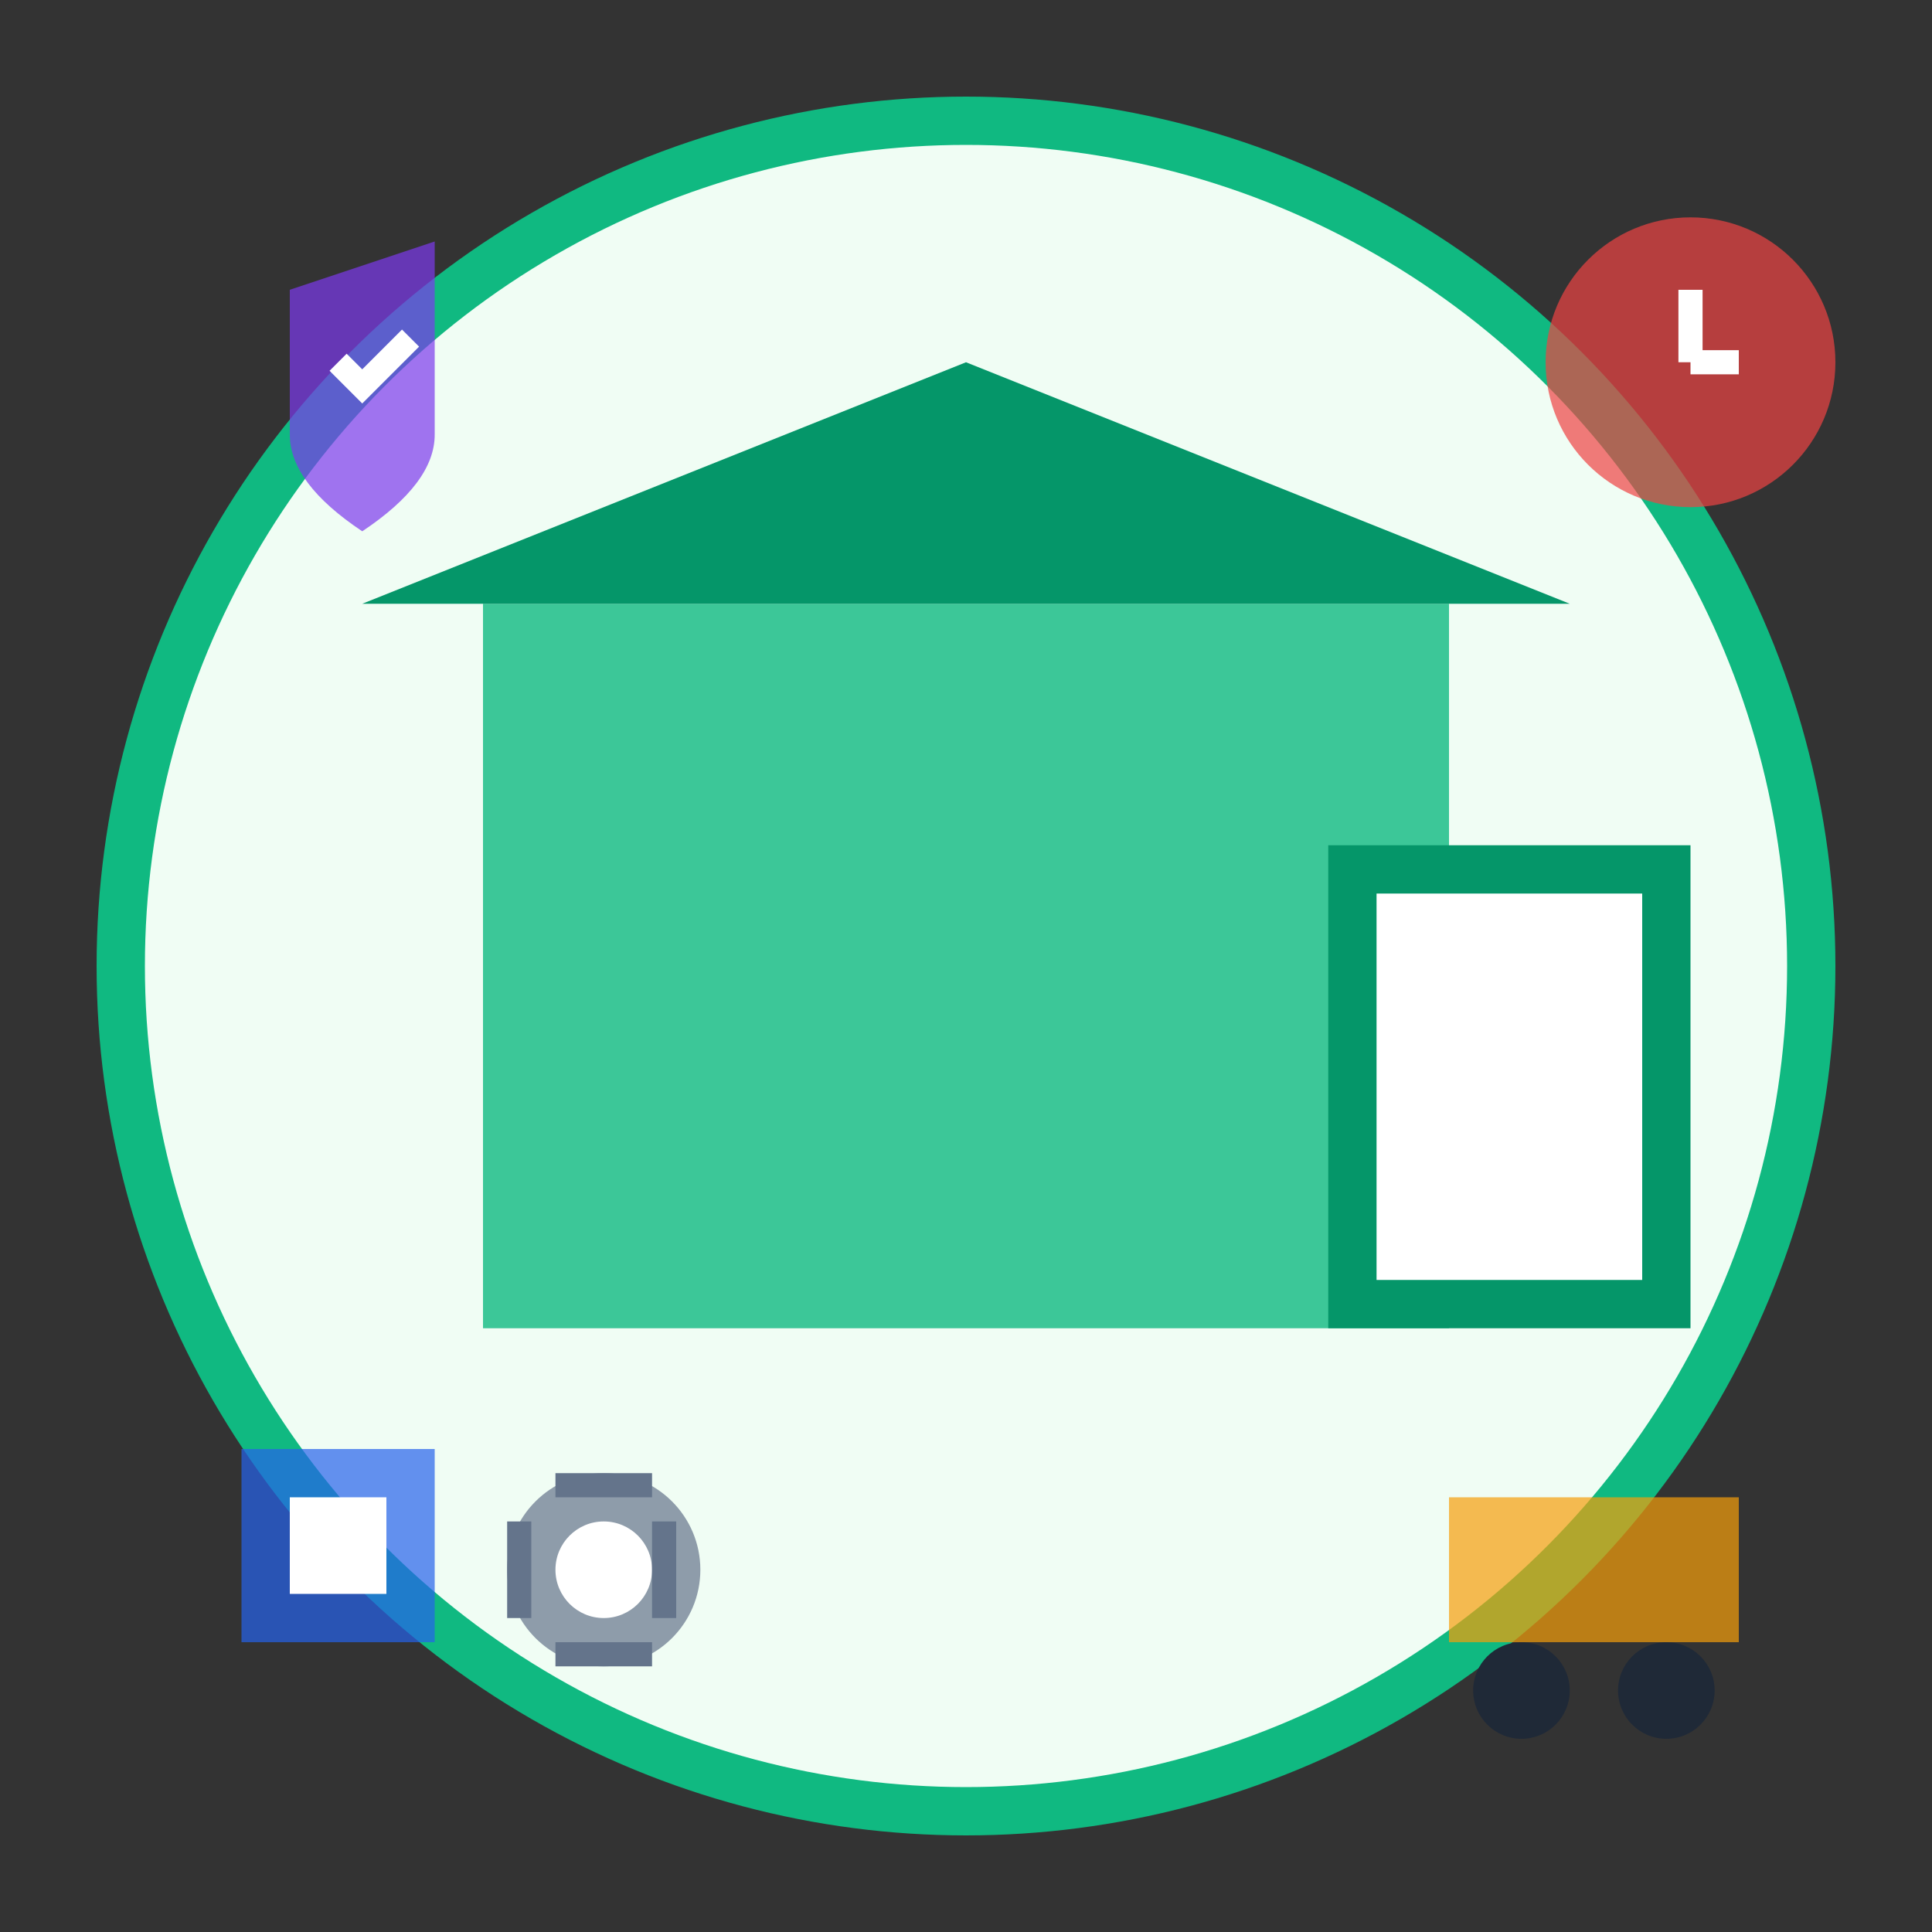 <svg width="80" height="80" viewBox="0 0 80 80" fill="none" xmlns="http://www.w3.org/2000/svg">
    <rect x="0" y="0" width="80" height="80" fill="#333333" stroke="none"/>
    <!-- Background Circle -->
    <circle cx="40" cy="40" r="35" fill="#F0FDF4" stroke="#10B981" stroke-width="2"/>
    
    <!-- Warehouse -->
    <rect x="20" y="25" width="40" height="30" fill="#10B981" opacity="0.8"/>
    <polygon points="15,25 40,15 65,25" fill="#059669"/>
    
    <!-- Loading Dock -->
    <rect x="55" y="35" width="15" height="20" fill="#059669"/>
    <rect x="57" y="37" width="11" height="16" fill="white"/>
    
    <!-- Services Icons Around -->
    <!-- Storage Box -->
    <rect x="10" y="60" width="8" height="8" fill="#2563EB" opacity="0.7"/>
    <rect x="12" y="62" width="4" height="4" fill="white"/>
    
    <!-- Clock (24/7) -->
    <circle cx="70" cy="15" r="6" fill="#EF4444" opacity="0.7"/>
    <line x1="70" y1="15" x2="70" y2="12" stroke="white" stroke-width="1"/>
    <line x1="70" y1="15" x2="72" y2="15" stroke="white" stroke-width="1"/>
    
    <!-- Truck -->
    <rect x="60" y="62" width="12" height="6" fill="#F59E0B" opacity="0.7"/>
    <circle cx="63" cy="70" r="2" fill="#1F2937"/>
    <circle cx="69" cy="70" r="2" fill="#1F2937"/>
    
    <!-- Security Shield -->
    <path d="M12 12 L18 10 L18 18 Q18 20 15 22 Q12 20 12 18 Z" fill="#7C3AED" opacity="0.7"/>
    <path d="M14 15 L15 16 L17 14" stroke="white" stroke-width="1" fill="none"/>
    
    <!-- Gear (Management) -->
    <circle cx="25" cy="65" r="4" fill="#64748B" opacity="0.7"/>
    <circle cx="25" cy="65" r="2" fill="white"/>
    <rect x="23" y="61" width="4" height="1" fill="#64748B"/>
    <rect x="23" y="68" width="4" height="1" fill="#64748B"/>
    <rect x="21" y="63" width="1" height="4" fill="#64748B"/>
    <rect x="27" y="63" width="1" height="4" fill="#64748B"/>
</svg>
